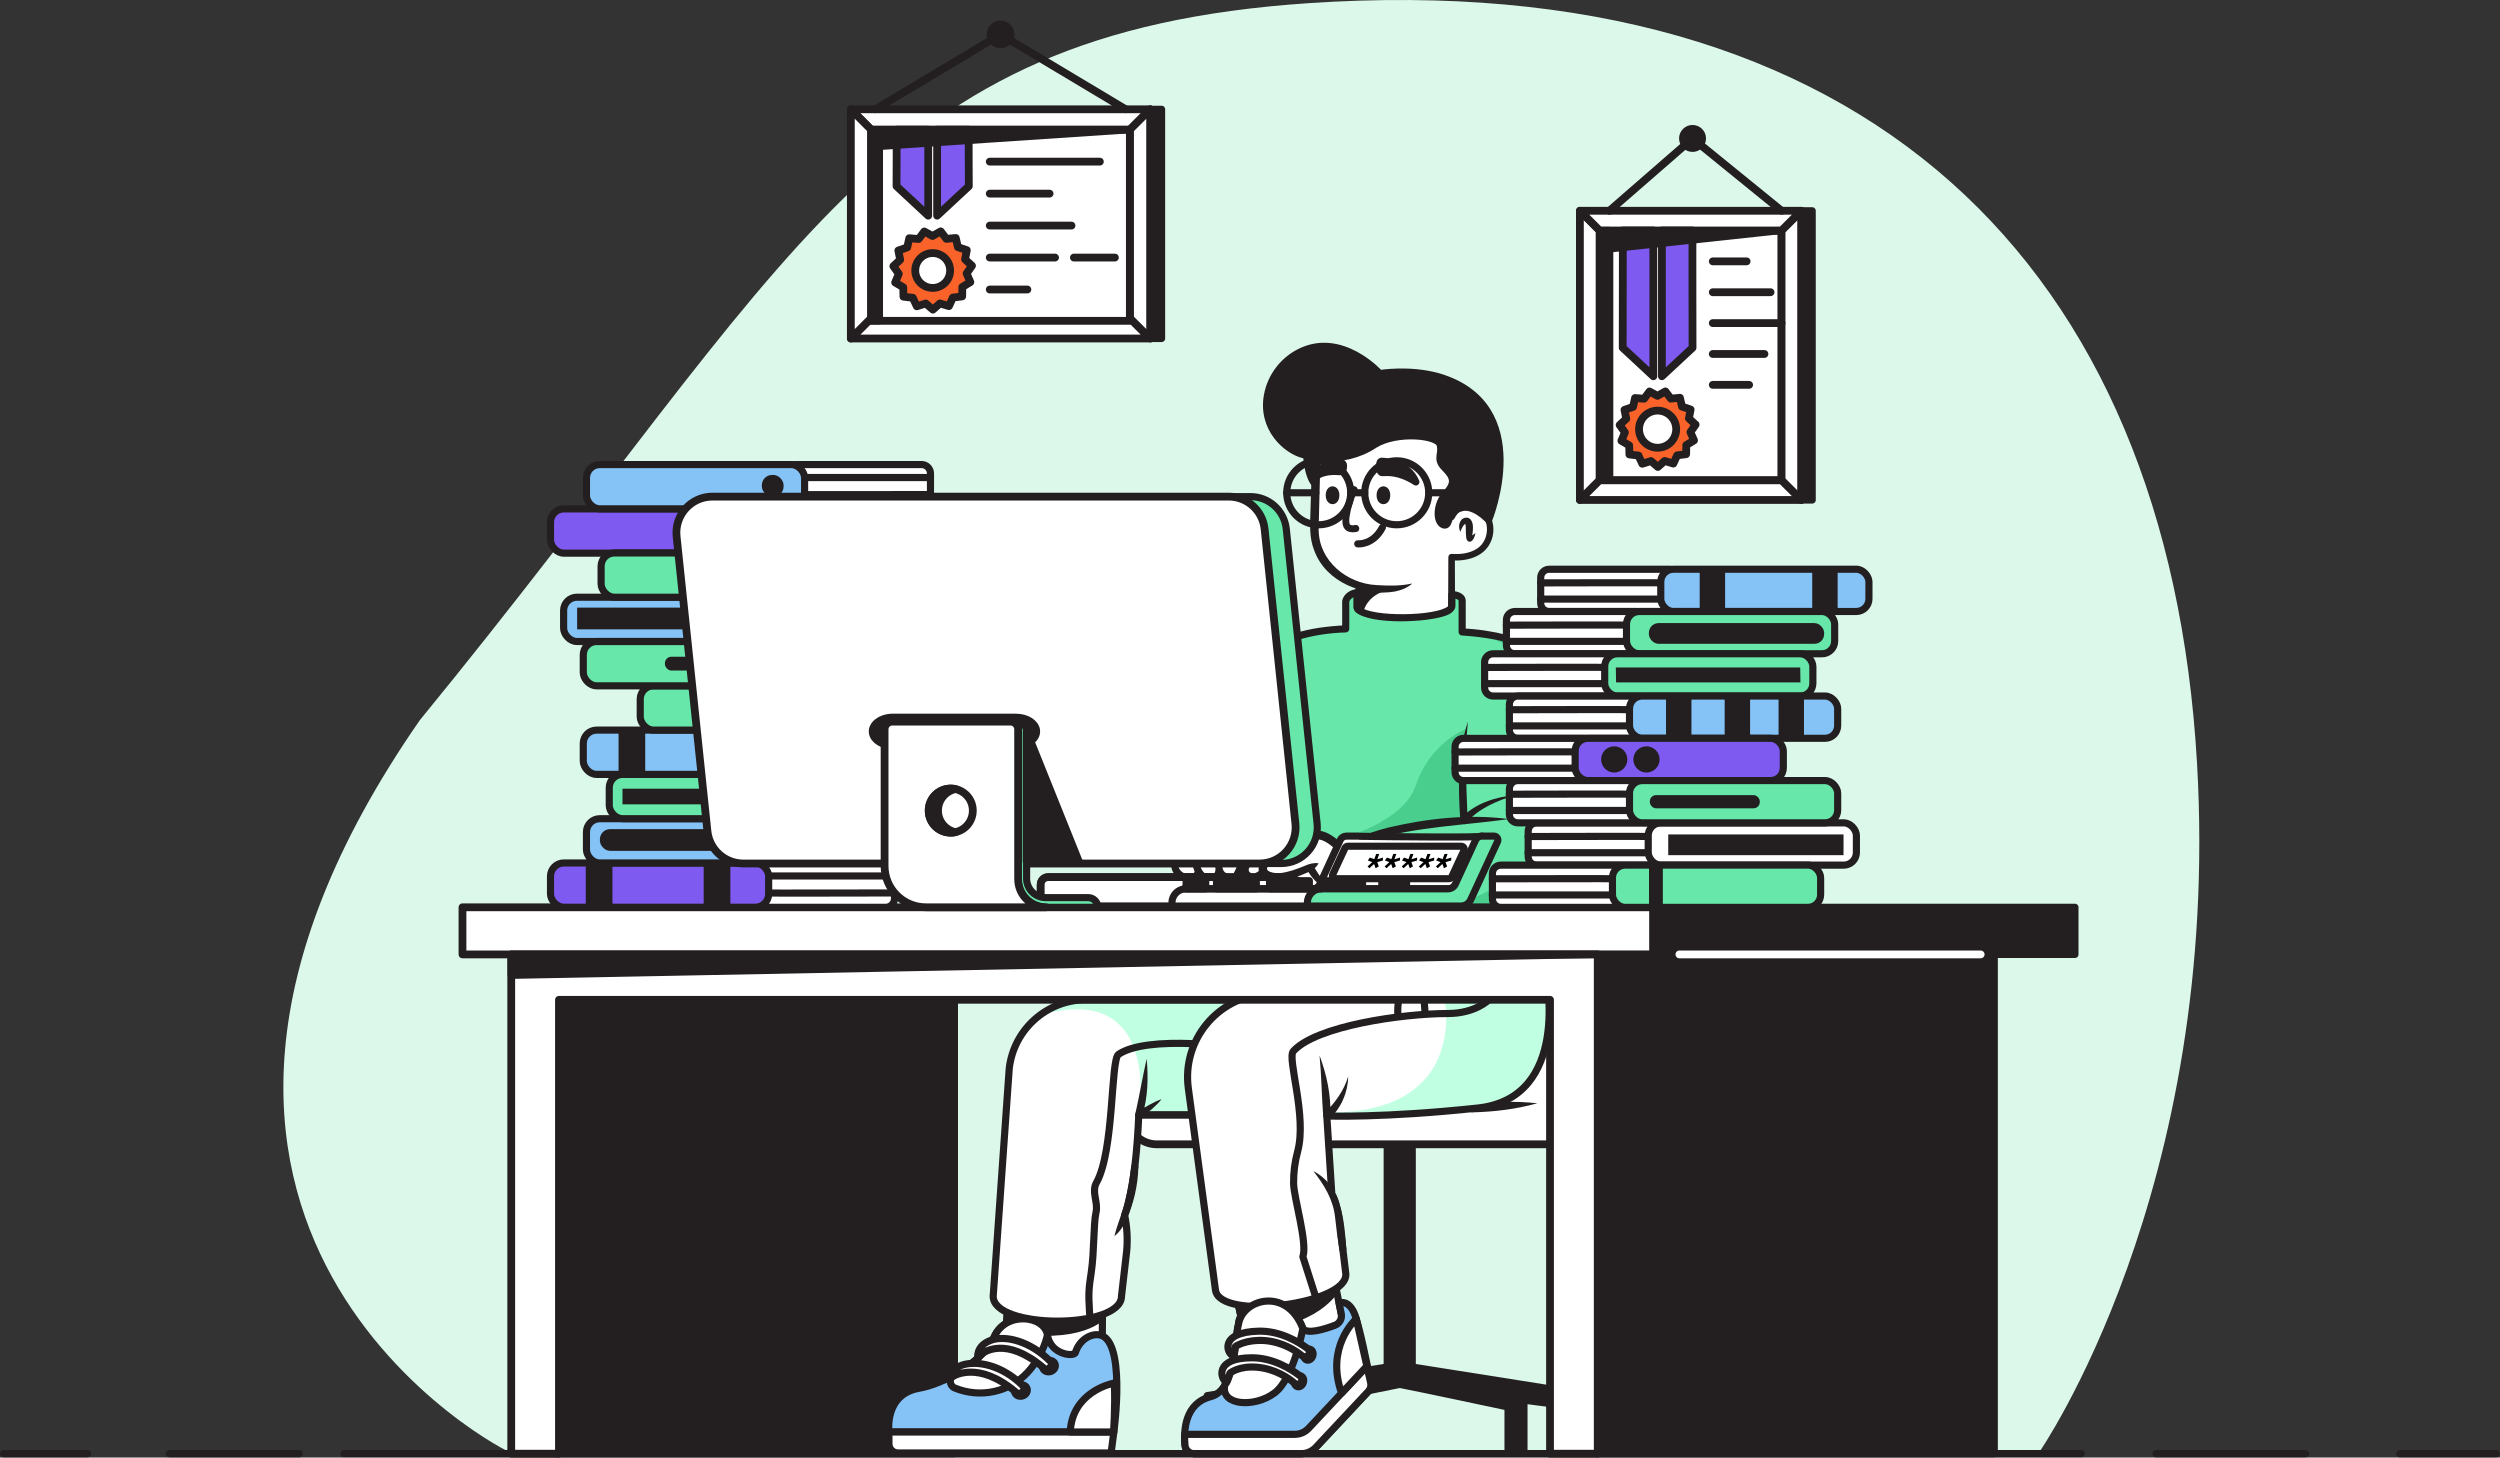 <?xml version="1.0" encoding="UTF-8"?>
<svg id="Layer_2" data-name="Layer 2" xmlns="http://www.w3.org/2000/svg" viewBox="0 0 699.54 407.85">
  <rect x="0" y="0" width="699.54" height="407.85" fill="#333333" stroke="none"/>
  <defs>
    <style>
      .cls-1, .cls-2, .cls-3, .cls-4, .cls-5, .cls-6 {
        stroke-width: 2px;
      }

      .cls-1, .cls-2, .cls-3, .cls-4, .cls-5, .cls-6, .cls-7, .cls-8, .cls-9, .cls-10, .cls-11, .cls-12 {
        stroke-linecap: round;
        stroke-linejoin: round;
      }

      .cls-1, .cls-2, .cls-3, .cls-4, .cls-5, .cls-6, .cls-7, .cls-8, .cls-9, .cls-11, .cls-12 {
        stroke: #231f20;
      }

      .cls-1, .cls-7, .cls-13 {
        fill: #231f20;
      }

      .cls-2 {
        fill: #85c2f6;
      }

      .cls-3, .cls-8 {
        fill: #7f5af0;
      }

      .cls-4, .cls-9, .cls-14 {
        fill: #fff;
      }

      .cls-5, .cls-15 {
        fill: #67e8aa;
      }

      .cls-6, .cls-10, .cls-11 {
        fill: none;
      }

      .cls-7, .cls-8, .cls-9, .cls-10, .cls-11, .cls-12 {
        stroke-width: 2.18px;
      }

      .cls-10 {
        stroke: #fff;
      }

      .cls-16, .cls-17, .cls-13, .cls-18, .cls-19, .cls-14, .cls-15 {
        stroke-width: 0px;
      }

      .cls-17 {
        fill: #49ce8e;
      }

      .cls-18 {
        fill: #dcf8ea;
      }

      .cls-19 {
        fill: #c0ffe1;
      }

      .cls-12 {
        fill: #f9632a;
      }
    </style>
  </defs>
  <g id="Homepage">
    <g>
      <path class="cls-18" d="m143.62,406.74c-1.7.19-124.61-63.24-26.16-205.21C224.19,71.14,244.33,9.12,366.11.89c155.81-10.53,240.59,73.12,248.65,212.61,6.92,119.67-44.29,193.06-44.29,193.06l-426.86.19Z"/>
      <g>
        <rect class="cls-1" x="388.16" y="319.51" width="7.01" height="62.93" transform="translate(783.33 701.95) rotate(-180)"/>
        <path class="cls-1" d="m388.16,382.52h3.19s.64,0,.64,0h3.19s50.37,7.98,50.37,7.98v15.3h-4.46v-12.11s-14.66-1.91-14.66-1.91v14.03h-4.46v-12.11s-27-5.75-30.29-6.33c-3.28.58-30.29,6.33-30.29,6.33v12.11h-4.46v-14.03s-14.66,1.91-14.66,1.91v12.11h-4.46v-15.3s50.37-7.98,50.37-7.98Z"/>
        <path class="cls-9" d="m466.46,189.87l-4.4,118.69c-.23,6.5-5.56,11.64-12.06,11.64h-126.29c-4.58,0-8.29-3.71-8.29-8.29h0s36.6,0,36.6,0c10.84,0,20.29-7.39,22.91-17.91l27.42-104.64c1.13-4.53,5.2-7.71,9.86-7.71h46.32c4.49,0,8.09,3.73,7.93,8.22Z"/>
        <path class="cls-11" d="m445.43,186.28h7.76c4.49,0,8.09,3.73,7.93,8.22l-4.92,117.64"/>
      </g>
      <g>
        <line class="cls-14" x1="411.89" y1="310.18" x2="430.17" y2="308.73"/>
        <path class="cls-13" d="m411.8,309.09c6.1-.82,12.22-1.06,18.37-.37-5.96,1.66-12.05,2.39-18.2,2.54-1.34,0-1.49-1.96-.17-2.17h0Z"/>
      </g>
      <path class="cls-1" d="m365.56,125.39s-.1,7.72,2.66,10.3l.14-8.53-2.8-1.77Z"/>
      <g>
        <path class="cls-14" d="m379.69,163.44v9.93h26.49v-17.47s9.93,1.15,10.79-7.22c.41-3.97-2.68-7.22-5.99-7.22-2.15,0-3.75,1.17-4.8,3.23v-6.21l1.33-22.38-17.78-.56s-21.45,10-21.38,9.74-.32,13.16-.56,21.79c-.29,10.57,8.12,17.58,18.69,17.73,3.62.16,6.48-.37,8.7-1.52"/>
        <path class="cls-13" d="m379.69,163.44c1.11,2.82.82,6.95.9,9.93,0,0-.9-.9-.9-.9,7.67-.06,18.71-.14,26.49-.09,0,0-.98.98-.98.98s.07-17.47.07-17.47c0-.51.41-.91.92-.91,2.38.2,5.05-.14,7.02-1.41,4.03-2.47,3.87-9.47-.85-11-2.22-.77-4.4.4-5.38,2.51-.22.44-.76.62-1.21.4-.31-.16-.49-.48-.49-.8.02-2.39-.06-4.8.06-7.18.27-4.58.99-16.73,1.27-21.46,0,0,.87.95.87.95l-17.78-.56s.41-.08.4-.08c-3.11,1.53-6.23,3.03-9.36,4.51-4.1,1.86-7.99,3.98-12.24,5.57.87.4-2.41-.28-.86-2.07,3.59,1.05,1.06.52,1.86.84-.02,4.68-.31,13.4-.41,18.16.02,1.45-.19,3.71-.1,5.1.16,8.55,7.87,14.8,16.1,15.25,3.41.2,6.61.31,10.08-.44-1.33,1.23-3.11,1.89-4.87,2.25-8.88,1.49-19.33-2.58-22.57-11.53-1.37-3.37-1.18-7.17-1.05-10.71,0,0,.32-10.38.32-10.38.05-1.6.18-6.01.19-7.52.8.32-1.73-.24,1.85.81,1.56-1.79-1.7-2.45-.82-2.06h-.08c.91-.26,19.93-9.01,21.61-9.49,0,0,17.78.56,17.78.56.49.02.88.43.87.92-.28,4.8-1,16.81-1.27,21.43-.11,2.38-.03,4.75-.06,7.13l-1.69-.41c1.18-2.74,4.62-4.51,7.53-3.4,4.48,1.44,6.13,6.93,4.13,10.94-1.9,4.09-6.81,5.33-10.97,4.98,0,0,1.02-.91,1.02-.91l.07,17.47c0,.54-.44.99-.98.98-7.82-.04-18.78.07-26.49-.09-.5,0-.9-.4-.9-.9.1-3.01-.24-7.09.9-9.93h0Z"/>
      </g>
      <path class="cls-1" d="m364.87,127.26s10.44,3.37,19.8-2.88c6.1-3.76,17.51-2.68,18.29,0s-1.27,3.95,1.27,6.49c2.54,2.54,3.17,4.24.39,7.22-2.78,2.98-2.79,7.98-.74,8.76s.82-3.9,4.62-4.63c3.68-1.5,8.03,3.28,8.03,3.28,0,0,13.2-32.08-14.06-40.08-8.19-2.29-16.39-.88-16.39-.88,0,0-10.74-12.03-22.58-5.88-4.51,2.34-7.77,6.66-8.78,11.64-1.93,9.48,5.27,15.82,10.14,16.96Z"/>
      <g>
        <ellipse class="cls-1" cx="372.87" cy="138.58" rx=".91" ry="1.5"/>
        <ellipse class="cls-1" cx="387.1" cy="138.58" rx=".91" ry="1.5"/>
        <path class="cls-4" d="m379.92,152.18s4.28.44,6.9-4.59"/>
        <path class="cls-1" d="m375.94,130.34l-.08.86c-.04.47-.46.82-.93.78-1.54-.15-4.83-.22-6.96,1.5,2.2-4.26,5.19-4.21,7.17-4.07.48.03.84.46.8.94Z"/>
        <path class="cls-1" d="m386.1,131.22c.09-.97-.16-1.37.08-1.86.1-.2.3-.32.53-.3,1.44.13,7.23.46,9.47,5.8-4.58-2.96-7.84-2.69-9.46-2.62-.39.02-.66-.63-.62-1.02Z"/>
        <circle class="cls-6" cx="369" cy="137.89" r="8.95"/>
        <circle class="cls-6" cx="390.83" cy="137.89" r="8.95"/>
        <line class="cls-4" x1="377.95" y1="137.89" x2="381.88" y2="137.89"/>
        <path class="cls-6" d="m399.78,137.89h8.39c1.15,0,2.25.5,3.01,1.37l1.68,1.93"/>
        <line class="cls-4" x1="360.04" y1="137.89" x2="368.18" y2="137.89"/>
        <path class="cls-13" d="m379.78,137.47c-1.04,2.28-1.82,4.79-2.18,7.26-.1.77-.07,1.63.12,2.02l-.04-.07c.11.15.23.23.49.29.25.05.67.02.91-.05,1.29-.35,1.82,1.59.52,1.93-7.14,1.12-2.73-8.79-1.66-12.16.49-1.3,2.43-.5,1.84.77h0Z"/>
        <path class="cls-13" d="m408.58,148.87c-.38-1.14-.51-2.28.31-3.38.59-.73,1.92-.93,2.59-.14.65.82.6,1.42.67,1.99.04,1.16-.14,2.33-.35,3.19-.06-.15-.29-.31-.39-.31-.12-.01-.21,0-.24.04.01.06.27-.08.44-.2.4-.26.79-.59,1.24-.9-.07.54-.24,1.04-.5,1.54-.17.33-.67,1.02-1.29.86-.51-.05-.76-.75-.79-1.14-.19-1.35-.02-2.79-.23-3.83.01,0,.08.04.13.05.06,0,.07-.02.02-.02-.07-.03-.12-.03-.24.01-.64.38-1.02,1.49-1.39,2.24h0Z"/>
      </g>
      <path class="cls-13" d="m390.21,164.87s-8.66.19-9.09,8.67h-1.43s0-9.54,0-9.54c0,0,4.86,1.59,10.52.87Z"/>
      <path class="cls-15" d="m422.23,229.19c-25,0-38.24,4.78-38.24,4.78,7.94-.38,7.7,19.63.53,19.73t60.73.16c7.29-12.95,3.78-47.08-3.74-61.81-7.52-14.73-32.38-15.2-32.38-15.2v-8.7c0-1.7-2.88-1.77-2.88-1.77v3.18c.04,4.2-26.55,4.47-26.59.27l.02-.02v-3.96c-2.51.24-3.13,2.29-3.13,2.29v7.84s-18.82,0-26.18,10.03"/>
      <g>
        <polygon class="cls-4" points="308.5 365.51 308.37 387.13 280.92 383.47 281.97 364.05 308.5 365.51"/>
        <path class="cls-1" d="m308.48,368.25s-5.8,7.16-26.93,3.52l.44-4.81,26.49,1.28Z"/>
      </g>
      <g>
        <path class="cls-14" d="m333.5,311.91h-14.85c-.37,8.71-1.3,20.85-3.96,28.12h0c.68,3.28.87,6.64.58,9.97l-1.46,12.71c0,9.29-35.9,9.29-35.9,0l4.49-63.75c1.28-10.96,10.56-19.22,21.59-19.22h46.12l-16.61,32.16Z"/>
        <path class="cls-19" d="m303.99,279.76c-4.17,0-8.08,1.18-11.41,3.24.03.21.08.41.15.6,32.31-8.13,25.93,28.32,25.93,28.32h14.85s16.61-32.16,16.61-32.16h-46.12Z"/>
        <g>
          <path class="cls-6" d="m304.94,368.25l-.1-1.58c-.3-4.86-.18-6.07.54-10.88.8-5.33.6-13.57,1.29-16.46h0c.7-2.95-1.34-5.78.14-8.42,4.99-8.9,3.95-34.4,6.17-35.89,7.91-5.32,32.23-2.77,44.5.31,7.51,1.89,12.07-.93,12.07-.93"/>
          <path class="cls-6" d="m355.5,283s-9.66-1.97-11.69,9.45"/>
          <line class="cls-6" x1="353.24" y1="282.89" x2="351.31" y2="293.78"/>
        </g>
        <path class="cls-13" d="m320.86,296.23c.48,5.32.36,10.81-1.24,15.95,0,0-1.38-1.17-1.38-1.17.07-.03.25-.12.32-.16,2.1-1.15,4.19-2.49,6.47-3.29-1.56,1.95-3.46,3.5-5.45,4.96-.12.09-.39.25-.52.32-.76.45-1.67-.37-1.38-1.17,1.15-5.09,2.03-10.32,3.18-15.43h0Z"/>
        <g>
          <path class="cls-14" d="m317.54,326.41s-.52,11.47-5.69,19.46"/>
          <path class="cls-13" d="m318.54,326.46c-.12,5.25-1.33,10.45-3.52,15.22-.76,1.57-1.77,3.11-3.18,4.2.79-3.42,2.21-6.3,2.95-9.67.78-3.23,1.36-6.58,1.75-9.86.15-1.23,1.99-1.13,2,.12h0Z"/>
        </g>
        <path class="cls-6" d="m333.5,311.91h-14.85c-.37,8.71-1.3,20.85-3.96,28.12h0c.68,3.28.87,6.64.58,9.97l-1.46,12.71c0,9.29-35.9,9.29-35.9,0l4.49-63.75c1.28-10.96,10.56-19.22,21.59-19.22h46.12l-16.61,32.16Z"/>
      </g>
      <g>
        <polygon class="cls-4" points="373.86 360.58 377.24 377.14 349.63 379.25 346.53 365.16 373.86 360.58"/>
        <path class="cls-1" d="m373.86,360.58s-5.36,10.53-25.99,10.66l-1.34-6.09,27.33-4.57Z"/>
        <path class="cls-2" d="m374.7,364.67c.44-.31,2.64-.78,4.2,2.67,1.3,2.86,3.9,15.55,4.66,19.64.16.84-.09,1.71-.67,2.34l-14.61,15.6c-1.07,1.17-2.58,1.84-4.17,1.84h-29.98c-1.32,0-2.41-1-2.54-2.31-.4-3.97-.18-11.85,7.35-13.68,7.05-2.12,6.53-16.54,7.6-20.1,0-6.44,13.5-10.76,18.03,1.06,1.14,1.73,6.04.21,8.97-.9,1.3-.49,2.05-1.86,1.77-3.22l-.6-2.94Z"/>
        <path class="cls-4" d="m382.48,382.27l-16.35,17.44c-1,1.05-2.39,1.64-3.84,1.64h-30.8c-.05,1.16.01,2.24.1,3.12.13,1.3,1.23,2.29,2.54,2.29h29.97c1.59,0,3.1-.67,4.17-1.84l14.61-15.6c.58-.63.83-1.5.67-2.34-.18-1-.74-3-1.08-4.71Z"/>
        <path class="cls-4" d="m379.49,369.02c-.32.41-8.66,7.94-4.09,20.8,5.76-6.14,7.08-7.55,7.08-7.55l-2.99-13.25Z"/>
      </g>
      <polygon class="cls-15" points="383.89 186.79 357.07 186.01 347.58 204.68 350.38 232.34 359.62 241.72 385.12 246.57 402.28 236.38 428.14 232.99 430.17 205.6 393.19 185.23 383.89 186.79"/>
      <path class="cls-17" d="m410.35,203.9s-10.14,3.74-14.17,15.85c-4.17,12.51-28.79,17.04-28.79,17.04l17.64-2.99s14.87-3.66,23.56-4.1c1.01-.9.7-22.96,1.76-25.8Z"/>
      <ellipse class="cls-1" cx="385.02" cy="243.74" rx="4.94" ry="9.95"/>
      <g>
        <polygon class="cls-14" points="373.83 253.6 350.38 253.6 359.62 240.55 364.9 238 372.81 242.12 373.83 253.6"/>
        <polygon class="cls-14" points="331.47 245.43 350.77 245.43 349.6 239.59 347.32 238 331.47 245.43"/>
        <path class="cls-4" d="m335.55,237.76s-.61-1.71-3.23-1.73c-2.62-.01-3.87,3.13-3.63,6.07.25,2.72,2.77,3.33,2.77,3.33h2.6s1.35-.24,1.38-2.52"/>
        <g>
          <path class="cls-14" d="m341.87,237.86s-.52-2.2-3.75-2.19-4.01,3.86-3.38,6.51c.56,2.34,2.17,3.25,2.17,3.25h3.59s.81-2.78-.09-5.6"/>
          <path class="cls-13" d="m340.89,238.09c-.35-.94-1.42-1.37-2.45-1.4-3.84-.24-3.58,6.32-1.04,7.87,0,0-.49-.13-.49-.13h3.58s-.96.72-.96.72c.71-1.64,1.1-3.49.87-5.32.66.99,2.21,6.74.09,6.6-.06-.01-3.57.01-3.62,0-1.78-.53-2.82-2.65-3.17-4.32-.77-3.21.87-7.85,4.85-7.42,1.6.05,3.63.83,4.29,2.94.37,1.36-1.65,1.83-1.95.46h0Z"/>
        </g>
        <path class="cls-4" d="m365.73,234.57s-1.74-3.3-5.21-2.24c-3.47,1.06-11.43,7.54-12.11,10.74-.14,1.48,1,2.36,2.35,2.36,1.2,0,2.79-1.48,2.79-1.48l12.17-9.38Z"/>
        <g>
          <path class="cls-14" d="m368.96,241.55s-7.88,4.23-12.05,3.88-4-2.7-2.88-3.94,12.34-7.88,14.49-7.88,4.2,1.47,8.32,5.17c4.11,3.7,13.09,2.31,13.09,2.31.52,7.26-1.54,11.22-4.94,12.77l-24.01-.27"/>
          <path class="cls-13" d="m368.96,241.55c-.71,1.33-1.8,2.02-2.95,2.52-2.67,1.16-5.4,2.3-8.37,2.48-2.89.21-6.8-1.56-5.02-5.09.36-.71,1.03-1.24,1.66-1.69,2.6-1.81,5.29-3.4,8.08-4.89,1.95-.95,3.85-2.16,6.08-2.47,3.44.03,5.88,2.69,8.27,4.67,3.41,3.55,8.56,3.41,13.12,3.08.53-.06,1,.33,1.03.86.23,3.73.03,7.94-2.32,11.14-.9,1.13-2.13,2.29-3.56,2.64,0,0-24.01-.27-24.01-.27-1.22-.04-1.21-1.85.02-1.86,0,0,24.01.27,24.01.27l-.4.08c4.34-2.08,4.66-7.55,4.4-11.86-.01,0,1.11.87,1.06.86-4.99.74-11.15.66-14.92-3.15-2.01-1.58-4.2-4.14-6.85-4-4.56,1.72-8.91,4.4-12.98,7.09-2.51,1.91,1.6,2.59,3.09,2.32,2.3-.29,4.63-1.15,6.8-2.05,1.12-.49,2.27-.86,3.75-.68h0Z"/>
        </g>
        <g>
          <path class="cls-14" d="m366.66,242.94c.15-.07,3.79,7.66,10.58,7.25"/>
          <path class="cls-13" d="m366.25,242.03c.35-.19.99-.03,1.22.31.05.05.13.16.17.22,1.69,2.64,3.41,5.5,6.39,6.84.98.46,2.07.74,3.21.8-2.3.41-4.73-.28-6.66-1.59-1.89-1.31-3.59-2.98-4.68-5.01.25.32.82.46,1.17.26-1.21.52-2.01-1.27-.82-1.82h0Z"/>
        </g>
        <path class="cls-4" d="m360.52,232.33s-5.44-3.94-7.33-4.29-8.4.01-9.79.37-1.12,4.03,4.23,4.01l4.48-.12,3.53,2.82,4.87-2.79Z"/>
        <g>
          <path class="cls-14" d="m350.11,240.18s-2.98-3.8-5.79-3.8c-2.98,0-3.43,3.96-3.25,6.3.22,2.77,2.66,2.75,2.66,2.75h2.01s1.48-1.25,1.31-5.22"/>
          <path class="cls-13" d="m349.32,240.8c-1.48-1.76-5.23-5.4-6.77-2.06-.54,1.44-1.2,5.14.79,5.63.45.13,1.85.04,2.39.07.04,0-.65.23-.64.23-.06-.02.09-.21.14-.35.73-1.35,1.13-2.59,1.81-4.11,1.01,1.85,1.13,4.53-.66,5.98-.18.15-.42.24-.64.24,0,0-1.33,0-1.34,0-1.77.19-3.61-.81-4.12-2.56-1.06-4.12.91-10.37,6.17-7.98,1.87.9,3.2,2.2,4.44,3.67.36.42.3,1.05-.12,1.41-.44.38-1.11.29-1.45-.17h0Z"/>
        </g>
      </g>
      <g>
        <path class="cls-15" d="m422.23,229.19c-25,0-38.24,4.78-38.24,4.78,7.94-.38,7.7,19.63.53,19.73t60.73.16c7.29-12.95,3.78-47.08-3.74-61.81-7.52-14.73-32.38-15.2-32.38-15.2v-8.7c0-1.7-2.88-1.77-2.88-1.77v3.18"/>
        <path class="cls-17" d="m441.51,192.04c-6.26-12.26-24.52-14.64-30.47-15.1,7.71,1.7,17.51,5.47,21.76,13.8,1.74,3.41,3.23,7.94,4.39,13.05,5.39,23.73-10.9,46.99-35.04,50.06-.19.02-.29.04-.29.04h37.78s0,0,.01-.02l5.6-.03c7.29-12.95,3.78-47.08-3.74-61.81Z"/>
        <path class="cls-13" d="m423.96,222.45c-5.03,1.68-10.14,3.65-13.59,7.72,0,.02.03-.06.04-.06-.56.02,1.25.21-1-1.45-.42.06-.68.39-.6.31-.25.33-.17.33-.21.39-.62-9.14-.75-18.64,2.14-27.45-.88,8.72-.46,17.41-.13,26.14,0,.51.05,1.07-.06,1.72-.05.11,0,.18-.27.54.07-.07-.19.26-.62.33-2.26-1.66-.44-1.49-1-1.47.03-.05.08-.12.11-.16,3.85-4.19,9.69-6,15.19-6.56h0Z"/>
        <path class="cls-13" d="m422.23,229.19c-12.63,1.77-25.61,2.13-37.9,5.72,0,0-.39-1.94-.39-1.94,7.56.14,7.95,11.89,5.9,17.14-.81,2.22-2.65,4.56-5.31,4.58,0,0,.99-1,.99-1,20.17-.3,39.64-1.03,59.73-.84,0,0-.87.51-.87.51,7.36-14.49,3.34-45.99-3.57-60.47-5.69-11.14-20.21-14.33-31.72-15.06-.54-.02-.96-.47-.96-1,0-1.02,0-6.83,0-7.76,0,0,0-.78,0-.78,0-.05,0-.15,0-.17,0-.02,0-.03,0-.05-.15-.48-1.34-.69-1.89-.71,0,0,1.02-1,1.02-1v2.96c.15,1.51-1.5,2.53-2.56,2.9-5.24,1.98-20.88,2.67-25.29-.84-.5-.4-1.16-1.77-.37-2.35,0,0,.02-.02.02-.02,0,0-.37.78-.37.78v-3.96l1.09,1c-1,.07-1.92.69-2.27,1.59,0,0,.04-.29.04-.29,0,0,0,7.84,0,7.84,0,.55-.44.99-.98,1-4.66.12-9.47.84-13.93,2.27-4.38,1.41-8.65,3.67-11.46,7.35-.33.46-.98.56-1.43.22-.44-.34-.52-.96-.18-1.4,6.39-7.99,17.3-10,26.99-10.44,0,0-1,1-1,1,0,0,0-7.84,0-7.84.35-1.89,2.25-3.14,4.04-3.29.58-.06,1.1.41,1.09,1,0,0,0,3.96,0,3.96,0,.31-.15.59-.37.78,0,0-.02.02-.02.02l.37-.79c3.21,2.88,21.17,2.65,24.53-.17,0-.04.08-.08.04-.09.03,0,.01-.14.02-.21,0-.73,0-2.25,0-2.97-.02-.55.42-1,.97-1,1.68.02,3.98.79,3.91,2.93,0,0,0,.78,0,.78-.02.92.02,6.7,0,7.76,0,0-.98-1-.98-1,4.32.18,8.51.82,12.67,1.87,8.22,2.1,16.89,6.25,20.78,14.3,1.9,3.88,3.17,7.96,4.23,12.07,2.98,12.36,4.27,25.2,2.83,37.86-.56,4.22-1.42,8.49-3.55,12.41-.18.33-.51.51-.86.51-20.41.08-41.42-.74-61.74-1.16-.27,0-.48-.23-.48-.49,0-.26.21-.47.47-.48l.99-.03c5.13-.67,5.09-11.22,3.3-14.81-.76-1.74-2.11-3.03-3.77-2.92-.57.01-1.04-.44-1.03-1.02,0-.42.27-.78.65-.92,1.59-.61,3.14-1.03,4.73-1.45,11.02-2.58,22.58-3.88,33.85-2.39h0Z"/>
      </g>
      <g>
        <path class="cls-14" d="m432.58,272.91s7.21,34.32-19.12,37.14c-26.33,2.82-42.2,2.22-42.2,2.22l1.4,21.81c.94,1.48,1.59,4.09,2.1,7.27l1.8,14.92c1.12,8.7-35.33,13.4-36.45,4.7l-7.61-56.54c-1.75-13.37,8.15-25.44,21.61-26.33l78.47-5.2Z"/>
        <path class="cls-19" d="m433.39,279.76h-29.13s6.39,30.96-31.02,31.5c.41.37.82.73,1.23,1.08,5.88.03,19.59-.2,38.99-2.27,18.83-2.02,20.5-20.14,19.93-30.3Z"/>
        <path class="cls-6" d="m432.58,272.91s7.21,34.32-19.12,37.14c-26.33,2.82-42.2,2.22-42.2,2.22l1.4,21.81c.94,1.48,1.59,4.09,2.1,7.27l1.8,14.92c1.12,8.7-35.33,13.4-36.45,4.7l-7.61-56.54c-1.75-13.37,8.15-25.44,21.61-26.33l78.47-5.2Z"/>
        <g>
          <path class="cls-14" d="m369.23,295.33c1.27,5.51,1.92,11.17,2.02,16.96,0,0,4.92-4.03,5.99-11.08"/>
          <path class="cls-13" d="m369.23,295.33c2.01,5.38,3.25,11.18,3.02,16.94,0,0-1.63-.76-1.63-.76,2.89-2.9,5.45-6.3,6.62-10.31-.02,2.19-.5,4.39-1.4,6.41-.4,1.31-4.48,8.15-5.59,4.69-.43-5.67-.47-11.28-1.02-16.97h0Z"/>
        </g>
        <g>
          <path class="cls-6" d="m368.24,363.18l-3.68-11.55c1.36-3.72-2.54-16.53-2.59-20.49h0c-.04-3.03.35-6.05,1.14-8.97,2.67-9.85-3.01-26.04-1.22-28.03,6.37-7.08,30.58-10.54,43.23-10.54,7.75,0,11.48-3.84,11.48-3.84"/>
          <path class="cls-6" d="m400.19,272.12s-9.85.45-9.03,12.01"/>
          <line class="cls-6" x1="397.98" y1="272.56" x2="398.76" y2="283.6"/>
        </g>
        <g>
          <path class="cls-14" d="m367.48,327.69s.05.04.1.08c3.96,3.25,6.49,7.92,7.1,13l1.06,8.8"/>
          <path class="cls-13" d="m367.48,327.69c8.05,4.1,8.6,13.81,9.26,21.77.05.55-.36,1.03-.91,1.08-.52.04-.99-.33-1.07-.84-.46-2.87-.85-6.07-1.17-8.98-.5-4.94-3.03-9.16-6.1-13.03h0Z"/>
        </g>
      </g>
      <g>
        <path class="cls-4" d="m356.57,389.83c5.52-4.11,7.99-18.1,7.99-18.1-4.53-11.81-17.04-8.23-18.03-1.06-.82,2.74-.71,11.92-3.83,16.96,0,0,0,0,0,0-1.16,5.74,8.34,6.3,13.86,2.19Z"/>
        <ellipse class="cls-1" cx="366.14" cy="379.08" rx="1.58" ry="1.26" transform="translate(-113.24 598.07) rotate(-70.55)"/>
        <ellipse class="cls-1" cx="363.51" cy="386.54" rx="1.58" ry="1.26" transform="translate(-122.03 600.56) rotate(-70.55)"/>
        <path class="cls-4" d="m366.14,379.25h0c-.53.49-1.33.52-1.89.06-1.61-1.32-5.26-3.79-10.36-4.2-5.15-.38-8.14,1.57-8.22,1.67-.21,1.12-.46,3.18-.37,2.71-2.05-.41-4.45-6.79,7-7.01,6-.11,11.15,3.06,13.48,4.79.72.53.78,1.59.13,2.2"/>
        <path class="cls-4" d="m364.04,386.94h0c-.53.48-1.34.5-1.89.03-1.59-1.35-5.19-3.88-10.28-4.39-5.14-.47-7.66,1.57-7.74,1.67-.23,1.12-1.02,3.02-.93,2.56-1.74-.91-3.46-6.88,7.12-6.88,6,0,11.09,3.26,13.39,5.03.71.55.75,1.6.09,2.2"/>
      </g>
      <g>
        <g>
          <rect class="cls-1" x="155.75" y="279.76" width="111.31" height="127"/>
          <g>
            <rect class="cls-9" x="129.41" y="253.87" width="333.18" height="13.19"/>
            <rect class="cls-1" x="462.59" y="253.87" width="118.01" height="13.19" transform="translate(1043.19 520.93) rotate(180)"/>
            <rect class="cls-1" x="447.07" y="267.06" width="110.96" height="139.7"/>
            <polygon class="cls-9" points="143.05 267.06 143.05 406.76 156.41 406.76 156.41 279.76 433.72 279.76 433.72 406.76 447.07 406.76 447.07 267.06 143.05 267.06"/>
          </g>
        </g>
        <polygon class="cls-1" points="447.07 267.06 143.05 272.91 143.05 267.06 447.07 267.06"/>
      </g>
      <line class="cls-10" x1="469.92" y1="267.06" x2="554.22" y2="267.06"/>
      <g>
        <path class="cls-2" d="m248.74,400.69h62.93s3.71-26.74-4.44-27.22c-2.55-.15-5.33,1.78-6.34,5.06-.56,1.18-6.97.48-7.81-4.98-.84-5.46-11.62-6.76-14.87.49-3.25,7.25-14.26,13.23-21.01,14.41-9.88,1.72-8.46,12.24-8.46,12.24Z"/>
        <path class="cls-4" d="m267.18,388.4c-1.57-.65-1.71-2.82-.22-3.65,4.8-2.66,9.35-6.47,11.26-10.71,3.25-7.25,14.04-5.95,14.87-.49,0,0-1.05,5.61-5.59,10.5-5.16,5.57-13.3,7.22-20.32,4.34h0Z"/>
        <path class="cls-4" d="m309.86,406.56h-58.58c-1.4,0-2.54-1.14-2.54-2.54v-3.32h62.93l-.61,4.67c0,.66-.54,1.2-1.2,1.2Z"/>
        <path class="cls-4" d="m311.81,387c.3,6.61-.23,13.69-.23,13.69h-12.12c.56-11.07,11.27-13.52,12.34-13.69Z"/>
        <ellipse class="cls-1" cx="293.51" cy="382.27" rx="1.81" ry="1.59" transform="translate(-102.8 108.01) rotate(-17.8)"/>
        <ellipse class="cls-1" cx="285.66" cy="389.1" rx="1.81" ry="1.59" transform="translate(-105.26 105.94) rotate(-17.8)"/>
        <g>
          <path class="cls-4" d="m286.25,387.8c-5.84-5.85-12.65-7.03-16.58-5.96-3.48.94-5.08,4.09-5.26,4.21l2.24-.88c.31-.2,7.15-4.49,17.57,4.33,1.02,1.21,3.05-.49,2.03-1.7Z"/>
          <path class="cls-4" d="m293.94,380.96c-5.84-5.85-12.75-7.34-16.58-5.96-4.52,1.63-3.66,4.99-3.83,5.11l1.51-1.48c.31-.2,6.45-4.79,16.87,4.03,1.02,1.21,3.05-.49,2.03-1.7Z"/>
        </g>
      </g>
      <g>
        <g>
          <path class="cls-4" d="m212.28,241.48h35.54c1.37,0,2.48,1.11,2.48,2.48v7.44c0,1.37-1.11,2.48-2.48,2.48h-35.54v-12.39h0Z"/>
          <path class="cls-4" d="m212.28,245.11c.56,0,38.02,0,38.02,0"/>
          <path class="cls-4" d="m212.28,249.86c.56.09,38.02,0,38.02,0"/>
          <rect class="cls-3" x="154.03" y="241.48" width="61.04" height="12.39" rx="3.72" ry="3.72" transform="translate(369.11 495.34) rotate(-180)"/>
          <rect class="cls-13" x="196.9" y="241.48" width="7.46" height="12.39" transform="translate(401.26 495.34) rotate(-180)"/>
          <rect class="cls-13" x="163.91" y="241.48" width="7.46" height="12.39" transform="translate(335.28 495.34) rotate(-180)"/>
        </g>
        <g>
          <path class="cls-4" d="m222.34,229.08h35.54c1.37,0,2.48,1.11,2.48,2.48v7.44c0,1.37-1.11,2.48-2.48,2.48h-35.54v-12.39h0Z"/>
          <path class="cls-4" d="m222.34,232.72c.56,0,38.02,0,38.02,0"/>
          <path class="cls-4" d="m222.34,237.47c.56.09,38.02,0,38.02,0"/>
          <rect class="cls-2" x="164.09" y="229.08" width="61.04" height="12.39" rx="3.72" ry="3.72" transform="translate(389.23 470.56) rotate(-180)"/>
          <rect class="cls-13" x="167.87" y="231.99" width="51.4" height="6.08" rx="2.86" ry="2.86" transform="translate(387.13 470.07) rotate(-180)"/>
        </g>
        <g>
          <path class="cls-4" d="m212.28,142.38h35.54c1.37,0,2.48,1.11,2.48,2.48v7.44c0,1.37-1.11,2.48-2.48,2.48h-35.54v-12.39h0Z"/>
          <path class="cls-4" d="m212.28,146.02c.56,0,38.02,0,38.02,0"/>
          <path class="cls-4" d="m212.28,150.77c.56.09,38.02,0,38.02,0"/>
          <rect class="cls-3" x="154.03" y="142.38" width="61.04" height="12.39" rx="3.72" ry="3.72" transform="translate(369.11 297.16) rotate(-180)"/>
          <rect class="cls-13" x="196.9" y="142.38" width="7.46" height="12.39" transform="translate(401.26 297.16) rotate(-180)"/>
        </g>
        <g>
          <path class="cls-4" d="m222.34,129.99h35.54c1.37,0,2.48,1.11,2.48,2.48v7.44c0,1.37-1.11,2.48-2.48,2.48h-35.54v-12.39h0Z"/>
          <path class="cls-4" d="m222.34,133.62c.56,0,38.02,0,38.02,0"/>
          <path class="cls-4" d="m222.34,138.38c.56.09,38.02,0,38.02,0"/>
          <rect class="cls-2" x="164.09" y="129.99" width="61.04" height="12.39" rx="3.72" ry="3.72" transform="translate(389.23 272.37) rotate(-180)"/>
          <rect class="cls-13" x="213.19" y="132.9" width="6.08" height="6.08" rx="2.86" ry="2.86" transform="translate(432.45 271.88) rotate(180)"/>
        </g>
        <g>
          <path class="cls-4" d="m215.96,167.11h35.54c1.37,0,2.48,1.11,2.48,2.48v7.44c0,1.37-1.11,2.48-2.48,2.48h-35.54v-12.39h0Z"/>
          <path class="cls-4" d="m215.96,170.74c.56,0,38.02,0,38.02,0"/>
          <path class="cls-4" d="m215.96,175.49c.56.09,38.02,0,38.02,0"/>
          <rect class="cls-2" x="157.71" y="167.11" width="61.04" height="12.39" rx="3.72" ry="3.72" transform="translate(376.46 346.61) rotate(-180)"/>
          <rect class="cls-13" x="161.48" y="170.02" width="51.4" height="6.08" transform="translate(374.37 346.12) rotate(180)"/>
        </g>
        <g>
          <path class="cls-4" d="m228.72,216.69h35.54c1.37,0,2.48,1.11,2.48,2.48v7.44c0,1.37-1.11,2.48-2.48,2.48h-35.54v-12.39h0Z"/>
          <path class="cls-4" d="m228.72,220.32c.56,0,38.02,0,38.02,0"/>
          <path class="cls-4" d="m228.72,225.07c.56.09,38.02,0,38.02,0"/>
          <rect class="cls-5" x="170.48" y="216.69" width="61.04" height="12.39" rx="3.72" ry="3.72" transform="translate(402 445.77) rotate(-180)"/>
          <rect class="cls-13" x="199.03" y="195.85" width="4.38" height="54.07" transform="translate(424.1 21.66) rotate(90)"/>
        </g>
        <g>
          <path class="cls-4" d="m221.45,204.29h35.54c1.37,0,2.48,1.11,2.48,2.48v7.44c0,1.37-1.11,2.48-2.48,2.48h-35.54v-12.39h0Z"/>
          <path class="cls-4" d="m221.45,207.93c.56,0,38.02,0,38.02,0"/>
          <path class="cls-4" d="m221.45,212.68c.56.09,38.02,0,38.02,0"/>
          <rect class="cls-2" x="163.21" y="204.29" width="61.04" height="12.39" rx="3.72" ry="3.72" transform="translate(387.46 420.98) rotate(-180)"/>
          <rect class="cls-13" x="206.08" y="204.29" width="7.46" height="12.39" transform="translate(419.61 420.98) rotate(-180)"/>
          <rect class="cls-13" x="173.09" y="204.29" width="7.46" height="12.39" transform="translate(353.63 420.98) rotate(-180)"/>
        </g>
        <g>
          <path class="cls-4" d="m237.39,191.9h35.54c1.37,0,2.48,1.11,2.48,2.48v7.44c0,1.37-1.11,2.48-2.48,2.48h-35.54v-12.39h0Z"/>
          <path class="cls-4" d="m237.39,195.53c.56,0,38.02,0,38.02,0"/>
          <path class="cls-4" d="m237.39,200.28c.56.09,38.02,0,38.02,0"/>
          <rect class="cls-5" x="179.14" y="191.9" width="61.04" height="12.39" rx="3.72" ry="3.72" transform="translate(419.33 396.19) rotate(-180)"/>
          <circle class="cls-13" cx="228.72" cy="198.09" r="3.84"/>
          <circle class="cls-13" cx="219.27" cy="198.09" r="3.84"/>
        </g>
        <g>
          <path class="cls-4" d="m221.45,179.5h35.54c1.37,0,2.48,1.11,2.48,2.48v7.44c0,1.37-1.11,2.48-2.48,2.48h-35.54v-12.39h0Z"/>
          <path class="cls-4" d="m221.45,183.14c.56,0,38.02,0,38.02,0"/>
          <path class="cls-4" d="m221.45,187.89c.56.09,38.02,0,38.02,0"/>
          <rect class="cls-5" x="163.21" y="179.5" width="61.04" height="12.39" rx="3.72" ry="3.72" transform="translate(387.46 371.4) rotate(-180)"/>
          <rect class="cls-13" x="186.04" y="183.77" width="32.24" height="3.87" rx="1.82" ry="1.82" transform="translate(404.33 371.4) rotate(-180)"/>
        </g>
        <g>
          <path class="cls-4" d="m226.45,154.71h35.54c1.37,0,2.48,1.11,2.48,2.48v7.44c0,1.37-1.11,2.48-2.48,2.48h-35.54v-12.39h0Z"/>
          <path class="cls-4" d="m226.45,158.35c.56,0,38.02,0,38.02,0"/>
          <path class="cls-4" d="m226.45,163.1c.56.09,38.02,0,38.02,0"/>
          <rect class="cls-5" x="168.2" y="154.71" width="61.04" height="12.39" rx="3.72" ry="3.72" transform="translate(397.44 321.82) rotate(-180)"/>
          <rect class="cls-13" x="213.14" y="154.71" width="2.11" height="12.39" transform="translate(428.39 321.82) rotate(-180)"/>
          <rect class="cls-13" x="217.7" y="154.71" width="2.11" height="12.39" transform="translate(437.51 321.82) rotate(-180)"/>
        </g>
      </g>
      <g>
        <path class="cls-9" d="m327.61,245.43h31.5c4.52,0,8.18,3.65,8.2,8.17h0s-74,0-74,0c-1.16,0-2.1-.94-2.1-2.1v-3.96c0-1.16.94-2.1,2.1-2.1h34.3Z"/>
        <rect class="cls-9" x="291.21" y="245.43" width="50.65" height="8.17" rx="2.1" ry="2.1"/>
      </g>
      <path class="cls-5" d="m204.02,232.58l-8.63-82.47c-.62-5.96,4.05-11.15,10.04-11.15h144.45c5.17,0,9.5,3.9,10.04,9.04l8.63,82.47c.62,5.96-4.05,11.15-10.04,11.15h-144.45c-5.17,0-9.5-3.9-10.04-9.04Z"/>
      <path class="cls-9" d="m197.95,232.58l-8.63-82.47c-.62-5.96,4.05-11.15,10.04-11.15h144.45c5.17,0,9.5,3.9,10.04,9.04l8.63,82.47c.62,5.96-4.05,11.15-10.04,11.15h-144.45c-5.17,0-9.5-3.9-10.04-9.04Z"/>
      <path class="cls-7" d="m244.22,205.08h0c-.35-2.29,2.27-4.29,5.64-4.29h34.42c2.9,0,5.33,1.5,5.64,3.48h0c.35,2.29-2.27,4.29-5.64,4.29h-34.42c-2.9,0-5.33-1.5-5.64-3.48Z"/>
      <path class="cls-5" d="m304.48,251.17h-11.87c-2.95,0-5.35-2.39-5.35-5.35v-41.14c0-1.53-1.24-2.76-2.76-2.76h-1.76c1.19,0,2.15.96,2.15,2.15v41.96c0,4.33,3.51,7.84,7.84,7.84h14.46c0-1.49-1.21-2.7-2.7-2.7Z"/>
      <path class="cls-9" d="m284.89,246.03v-41.96c0-1.19-.96-2.15-2.15-2.15h-33.07c-1.19,0-2.15.96-2.15,2.15v38.24c0,6.38,5.17,11.56,11.56,11.56h33.66c-4.33,0-7.84-3.51-7.84-7.84Zm-18.85-13.04c-3.41,0-6.17-2.76-6.17-6.17s2.76-6.17,6.17-6.17,6.17,2.76,6.17,6.17-2.76,6.17-6.17,6.17Z"/>
      <path class="cls-7" d="m262.47,226.82c0-2.96,2.09-5.43,4.87-6.03-.42-.09-.85-.14-1.3-.14-3.41,0-6.17,2.76-6.17,6.17s2.76,6.17,6.17,6.17c.45,0,.88-.05,1.3-.14-2.78-.6-4.87-3.07-4.87-6.03Z"/>
      <polygon class="cls-7" points="287.26 204.68 301.89 241.1 287.26 241.1 287.26 204.68"/>
      <g>
        <g>
          <path class="cls-4" d="m431.1,159.28h33.91c1.31,0,2.36,1.06,2.36,2.36v7.1c0,1.31-1.06,2.36-2.36,2.36h-33.91v-11.83h0Z" transform="translate(898.48 330.39) rotate(180)"/>
          <path class="cls-4" d="m467.38,167.64h-36.28"/>
          <path class="cls-4" d="m467.38,163.1c-.53-.09-36.28,0-36.28,0"/>
          <rect class="cls-2" x="464.71" y="159.28" width="58.25" height="11.83" rx="3.55" ry="3.55"/>
          <rect class="cls-13" x="475.6" y="159.28" width="7.11" height="11.83"/>
          <rect class="cls-13" x="507.09" y="159.28" width="7.11" height="11.83"/>
        </g>
        <g>
          <path class="cls-4" d="m421.5,171.11h33.91c1.31,0,2.36,1.06,2.36,2.36v7.1c0,1.31-1.06,2.36-2.36,2.36h-33.91v-11.83h0Z" transform="translate(879.29 354.04) rotate(180)"/>
          <path class="cls-4" d="m457.78,179.47h-36.28"/>
          <path class="cls-4" d="m457.78,174.93c-.53-.09-36.28,0-36.28,0"/>
          <rect class="cls-5" x="455.12" y="171.11" width="58.25" height="11.83" rx="3.55" ry="3.55"/>
          <rect class="cls-13" x="461.38" y="174.35" width="49.05" height="5.8" rx="2.73" ry="2.73"/>
        </g>
        <g>
          <path class="cls-4" d="m427.59,230.25h33.91c1.31,0,2.36,1.06,2.36,2.36v7.1c0,1.31-1.06,2.36-2.36,2.36h-33.91v-11.83h0Z" transform="translate(891.47 472.32) rotate(180)"/>
          <path class="cls-4" d="m463.87,238.61h-36.28"/>
          <path class="cls-4" d="m463.87,234.07c-.53-.09-36.28,0-36.28,0"/>
          <rect class="cls-4" x="461.2" y="230.25" width="58.25" height="11.83" rx="3.55" ry="3.55"/>
          <rect class="cls-13" x="466.8" y="233.49" width="49.05" height="5.8"/>
        </g>
        <g>
          <path class="cls-4" d="m415.41,182.94h33.91c1.31,0,2.36,1.06,2.36,2.36v7.1c0,1.31-1.06,2.36-2.36,2.36h-33.91v-11.83h0Z" transform="translate(867.1 377.7) rotate(180)"/>
          <path class="cls-4" d="m451.69,191.29h-36.28"/>
          <path class="cls-4" d="m451.69,186.76c-.53-.09-36.28,0-36.28,0"/>
          <rect class="cls-5" x="449.02" y="182.94" width="58.25" height="11.83" rx="3.55" ry="3.55"/>
          <polygon class="cls-13" points="452.13 186.76 452.2 190.94 503.8 190.94 503.73 186.76 452.13 186.76"/>
        </g>
        <g>
          <path class="cls-4" d="m422.35,194.76h33.91c1.31,0,2.36,1.06,2.36,2.36v7.1c0,1.31-1.06,2.36-2.36,2.36h-33.91v-11.83h0Z" transform="translate(880.97 401.35) rotate(180)"/>
          <path class="cls-4" d="m458.63,203.12h-36.28"/>
          <path class="cls-4" d="m458.63,198.59c-.53-.09-36.28,0-36.28,0"/>
          <rect class="cls-2" x="455.96" y="194.76" width="58.25" height="11.83" rx="3.55" ry="3.55"/>
          <rect class="cls-13" x="466.18" y="194.76" width="7.11" height="11.83"/>
          <rect class="cls-13" x="482.59" y="194.76" width="7.11" height="11.83"/>
          <rect class="cls-13" x="497.67" y="194.76" width="7.11" height="11.83"/>
        </g>
        <g>
          <path class="cls-4" d="m407.14,206.59h33.91c1.31,0,2.36,1.06,2.36,2.36v7.1c0,1.31-1.06,2.36-2.36,2.36h-33.91v-11.83h0Z" transform="translate(850.56 425.01) rotate(180)"/>
          <path class="cls-4" d="m443.42,214.95h-36.28"/>
          <path class="cls-4" d="m443.42,210.41c-.53-.09-36.28,0-36.28,0"/>
          <rect class="cls-3" x="440.75" y="206.59" width="58.25" height="11.83" rx="3.55" ry="3.55"/>
          <circle class="cls-13" cx="451.69" cy="212.5" r="3.67"/>
          <circle class="cls-13" cx="460.71" cy="212.5" r="3.67"/>
        </g>
        <g>
          <path class="cls-4" d="m422.35,218.42h33.91c1.31,0,2.36,1.06,2.36,2.36v7.1c0,1.31-1.06,2.36-2.36,2.36h-33.91v-11.83h0Z" transform="translate(880.97 448.66) rotate(180)"/>
          <path class="cls-4" d="m458.63,226.78h-36.28"/>
          <path class="cls-4" d="m458.63,222.24c-.53-.09-36.28,0-36.28,0"/>
          <rect class="cls-5" x="455.96" y="218.42" width="58.25" height="11.83" rx="3.55" ry="3.55"/>
          <rect class="cls-13" x="461.65" y="222.49" width="30.77" height="3.69" rx="1.74" ry="1.74"/>
        </g>
        <g>
          <path class="cls-4" d="m417.58,242.07h33.91c1.31,0,2.36,1.06,2.36,2.36v7.1c0,1.31-1.06,2.36-2.36,2.36h-33.91v-11.83h0Z" transform="translate(871.45 495.97) rotate(180)"/>
          <path class="cls-4" d="m453.86,250.43h-36.28"/>
          <path class="cls-4" d="m453.86,245.9c-.53-.09-36.28,0-36.28,0"/>
          <rect class="cls-5" x="451.19" y="242.07" width="58.25" height="11.83" rx="3.55" ry="3.55"/>
          <rect class="cls-13" x="461.42" y="242.07" width="3.87" height="11.83"/>
        </g>
      </g>
      <g>
        <g>
          <path class="cls-4" d="m414.63,233.96c0,.45-24.57.17-34.14.05-.1-.03-.21-.05-.33-.05h-3.42c-.74,0-1.42.43-1.73,1.11l-2.6,5.64-3.08,6.68c-.37.8-1.17,1.31-2.05,1.31h-35.44c-2.16,0-3.91,1.75-3.91,3.91,0,.51.41.91.91.91h42.06c1.17,0,2.23-.68,2.72-1.74l1.42-3.08h30.12l4,1.16,3.88-7.04,2.77-5.71-1.19-3.16Z"/>
          <path class="cls-4" d="m377.12,236.79h31.76c.61,0,1.01.63.76,1.18l-3.45,7.43c-.14.29-.43.48-.76.48h-31.76c-.61,0-1.01-.63-.76-1.18l3.45-7.43c.14-.29.43-.48.76-.48Z"/>
          <rect class="cls-1" x="331.89" y="246.43" width="5.49" height="2.27"/>
          <rect class="cls-1" x="386.65" y="246.43" width="6.92" height="2.27"/>
          <rect class="cls-1" x="340.4" y="246.43" width="11.14" height="2.27"/>
          <rect class="cls-1" x="355.24" y="246.43" width="11.14" height="2.27"/>
          <rect class="cls-1" x="370.12" y="246.43" width="11.14" height="2.27"/>
          <path class="cls-5" d="m365.83,252.61h0c0,.51.41.91.91.91h42.06c1.17,0,2.23-.68,2.72-1.74l7.51-16.27c.33-.72-.19-1.55-.99-1.55h-3.42c-.74,0-1.42.43-1.73,1.11l-5.67,12.32c-.37.8-1.17,1.31-2.05,1.31h-35.44c-2.16,0-3.91,1.75-3.91,3.91Z"/>
          <line class="cls-1" x1="369.74" y1="248.7" x2="331.31" y2="248.7"/>
        </g>
        <g>
          <path class="cls-16" d="m382.74,240.78l.56-.82,1.74.64-.57.82-1.74-.65Zm-.07,1.66l1.83-1.68.51.51-1.83,1.68-.51-.51Zm2.41-3.5h.86l-.76,2.08h-.86l.76-2.08Zm-.77,2.33l.89-.51.61,1.68-.89.51-.61-1.68Zm.46-.67l2.21-.64-.03.82-2.21.65.03-.82Z"/>
          <path class="cls-16" d="m387.52,240.78l.56-.82,1.74.64-.57.82-1.74-.65Zm-.07,1.66l1.83-1.68.51.51-1.83,1.68-.51-.51Zm2.41-3.5h.86l-.76,2.08h-.86l.76-2.08Zm-.77,2.33l.89-.51.61,1.68-.89.51-.61-1.68Zm.46-.67l2.21-.64-.03.82-2.21.65.03-.82Z"/>
          <path class="cls-16" d="m392.3,240.78l.56-.82,1.74.64-.57.82-1.74-.65Zm-.07,1.66l1.83-1.68.51.51-1.83,1.68-.51-.51Zm2.41-3.5h.86l-.76,2.08h-.86l.76-2.08Zm-.77,2.33l.89-.51.61,1.68-.89.51-.61-1.68Zm.46-.67l2.21-.64-.03.82-2.21.65.03-.82Z"/>
          <path class="cls-16" d="m397.08,240.78l.56-.82,1.74.64-.57.82-1.74-.65Zm-.07,1.66l1.83-1.68.51.51-1.83,1.68-.51-.51Zm2.41-3.5h.86l-.76,2.08h-.86l.76-2.08Zm-.77,2.33l.89-.51.61,1.68-.89.51-.61-1.68Zm.46-.67l2.21-.64-.03.82-2.21.65.03-.82Z"/>
          <path class="cls-16" d="m401.86,240.78l.56-.82,1.74.64-.57.82-1.74-.65Zm-.07,1.66l1.83-1.68.51.51-1.83,1.68-.51-.51Zm2.41-3.5h.86l-.76,2.08h-.86l.76-2.08Zm-.77,2.33l.89-.51.61,1.68-.89.51-.61-1.68Zm.46-.67l2.21-.64-.03.82-2.21.65.03-.82Z"/>
        </g>
      </g>
      <g>
        <g>
          <rect class="cls-9" x="450.34" y="64.49" width="48.17" height="69.9"/>
          <polygon class="cls-9" points="447.59 64.49 442.08 58.98 442.08 94.18 442.08 104.69 442.08 139.9 447.59 134.39 447.59 64.49"/>
          <polygon class="cls-9" points="498.51 134.39 504.02 139.9 504.02 104.69 504.02 94.18 504.02 58.98 498.51 64.49 498.51 134.39"/>
          <polygon class="cls-9" points="447.59 64.49 498.51 64.49 504.02 58.98 442.08 58.98 447.59 64.49"/>
          <polygon class="cls-9" points="498.51 134.39 447.59 134.39 442.08 139.9 504.02 139.9 498.51 134.39"/>
          <rect class="cls-1" x="504.02" y="58.98" width="3.06" height="80.93"/>
          <g>
            <path class="cls-8" d="m454.06,64.49c.07.7,0,32.82,0,32.82l8.57,7.97v-40.79h-8.57Z"/>
            <path class="cls-8" d="m473.6,64.49c-.07.7,0,32.82,0,32.82l-8.57,7.97v-40.79h8.57Z"/>
          </g>
          <polygon class="cls-12" points="466 109.52 467.54 111.55 470.07 111.3 470.65 113.78 473.06 114.59 472.58 117.09 474.46 118.81 473 120.9 474.02 123.23 471.84 124.55 471.81 127.09 469.29 127.41 468.23 129.72 465.8 128.98 463.89 130.67 461.97 129 459.54 129.77 458.46 127.46 455.93 127.17 455.88 124.63 453.69 123.34 454.68 120.99 453.2 118.92 455.06 117.18 454.55 114.69 456.96 113.85 457.51 111.37 460.04 111.58 461.56 109.54 463.79 110.77 466 109.52"/>
          <circle class="cls-9" cx="463.83" cy="120.09" r="5.2"/>
          <line class="cls-9" x1="479.26" y1="73.13" x2="488.73" y2="73.13"/>
          <line class="cls-9" x1="479.26" y1="81.77" x2="495.43" y2="81.77"/>
          <line class="cls-9" x1="479.26" y1="90.41" x2="498.51" y2="90.41"/>
          <line class="cls-9" x1="479.26" y1="99.05" x2="493.72" y2="99.05"/>
          <line class="cls-9" x1="479.26" y1="107.69" x2="489.43" y2="107.69"/>
          <rect class="cls-1" x="447.59" y="64.49" width="2.75" height="69.9"/>
        </g>
        <circle class="cls-1" cx="473.6" cy="38.74" r="2.77"/>
        <line class="cls-9" x1="498.51" y1="58.98" x2="473.6" y2="38.74"/>
        <line class="cls-9" x1="450.34" y1="58.98" x2="473.6" y2="38.74"/>
        <g>
          <g>
            <polygon class="cls-9" points="243.78 89.01 238.08 94.72 274.53 94.72 285.41 94.72 321.86 94.72 316.15 89.01 243.78 89.01"/>
            <polygon class="cls-9" points="316.15 36.29 321.86 30.58 285.41 30.58 274.53 30.58 238.08 30.58 243.78 36.29 316.15 36.29"/>
            <polygon class="cls-9" points="243.78 89.01 243.78 36.29 238.08 30.58 238.08 94.72 243.78 89.01"/>
            <polygon class="cls-9" points="316.15 36.29 316.15 89.01 321.86 94.72 321.86 30.58 316.15 36.29"/>
            <rect class="cls-1" x="321.86" y="30.58" width="3.17" height="64.13"/>
            <rect class="cls-9" x="243.78" y="36.29" width="72.37" height="53.48"/>
            <rect class="cls-1" x="243.78" y="36.29" width="2.3" height="53.48"/>
            <g>
              <g>
                <path class="cls-8" d="m250.86,36.29c.08.73,0,15.81,0,15.81l8.87,8.25v-24.06h-8.87Z"/>
                <path class="cls-8" d="m271.09,36.29c-.08.73,0,15.81,0,15.81l-8.87,8.25v-24.06h8.87Z"/>
              </g>
              <polygon class="cls-12" points="263.22 64.74 264.82 66.84 267.44 66.59 268.04 69.16 270.53 69.99 270.04 72.58 271.98 74.36 270.47 76.52 271.52 78.94 269.27 80.3 269.24 82.94 266.63 83.26 265.53 85.66 263.01 84.9 261.04 86.64 259.05 84.92 256.54 85.71 255.42 83.32 252.8 83.02 252.75 80.39 250.48 79.05 251.5 76.62 249.97 74.48 251.89 72.68 251.37 70.1 253.86 69.23 254.43 66.66 257.06 66.88 258.62 64.77 260.93 66.04 263.22 64.74"/>
              <circle class="cls-9" cx="260.98" cy="75.69" r="4.88"/>
              <line class="cls-9" x1="276.95" y1="45.23" x2="307.76" y2="45.23"/>
              <line class="cls-9" x1="276.95" y1="54.18" x2="293.69" y2="54.18"/>
              <line class="cls-9" x1="276.95" y1="63.12" x2="299.82" y2="63.12"/>
              <line class="cls-9" x1="300.49" y1="72.07" x2="311.97" y2="72.07"/>
              <line class="cls-9" x1="276.95" y1="72.07" x2="295.22" y2="72.07"/>
              <line class="cls-9" x1="276.95" y1="81.01" x2="287.48" y2="81.01"/>
            </g>
          </g>
          <g>
            <circle class="cls-1" cx="279.97" cy="9.63" r="2.87"/>
            <line class="cls-9" x1="244.95" y1="30.58" x2="279.97" y2="9.63"/>
            <line class="cls-9" x1="314.98" y1="30.58" x2="279.97" y2="9.63"/>
          </g>
          <polygon class="cls-1" points="316.15 36.29 246.08 40.98 246.08 36.29 316.15 36.29"/>
        </g>
        <polygon class="cls-1" points="498.51 64.49 450.93 69.6 450.93 65.28 498.51 64.49"/>
      </g>
      <g>
        <line class="cls-6" x1="96.23" y1="406.73" x2="582.38" y2="406.73"/>
        <line class="cls-6" x1="603.27" y1="406.76" x2="645.16" y2="406.76"/>
        <line class="cls-6" x1="671.48" y1="406.76" x2="698.54" y2="406.76"/>
        <line class="cls-6" x1="83.74" y1="406.76" x2="47.36" y2="406.76"/>
        <line class="cls-6" x1="24.5" y1="406.76" x2="1" y2="406.76"/>
      </g>
    </g>
  </g>
</svg>